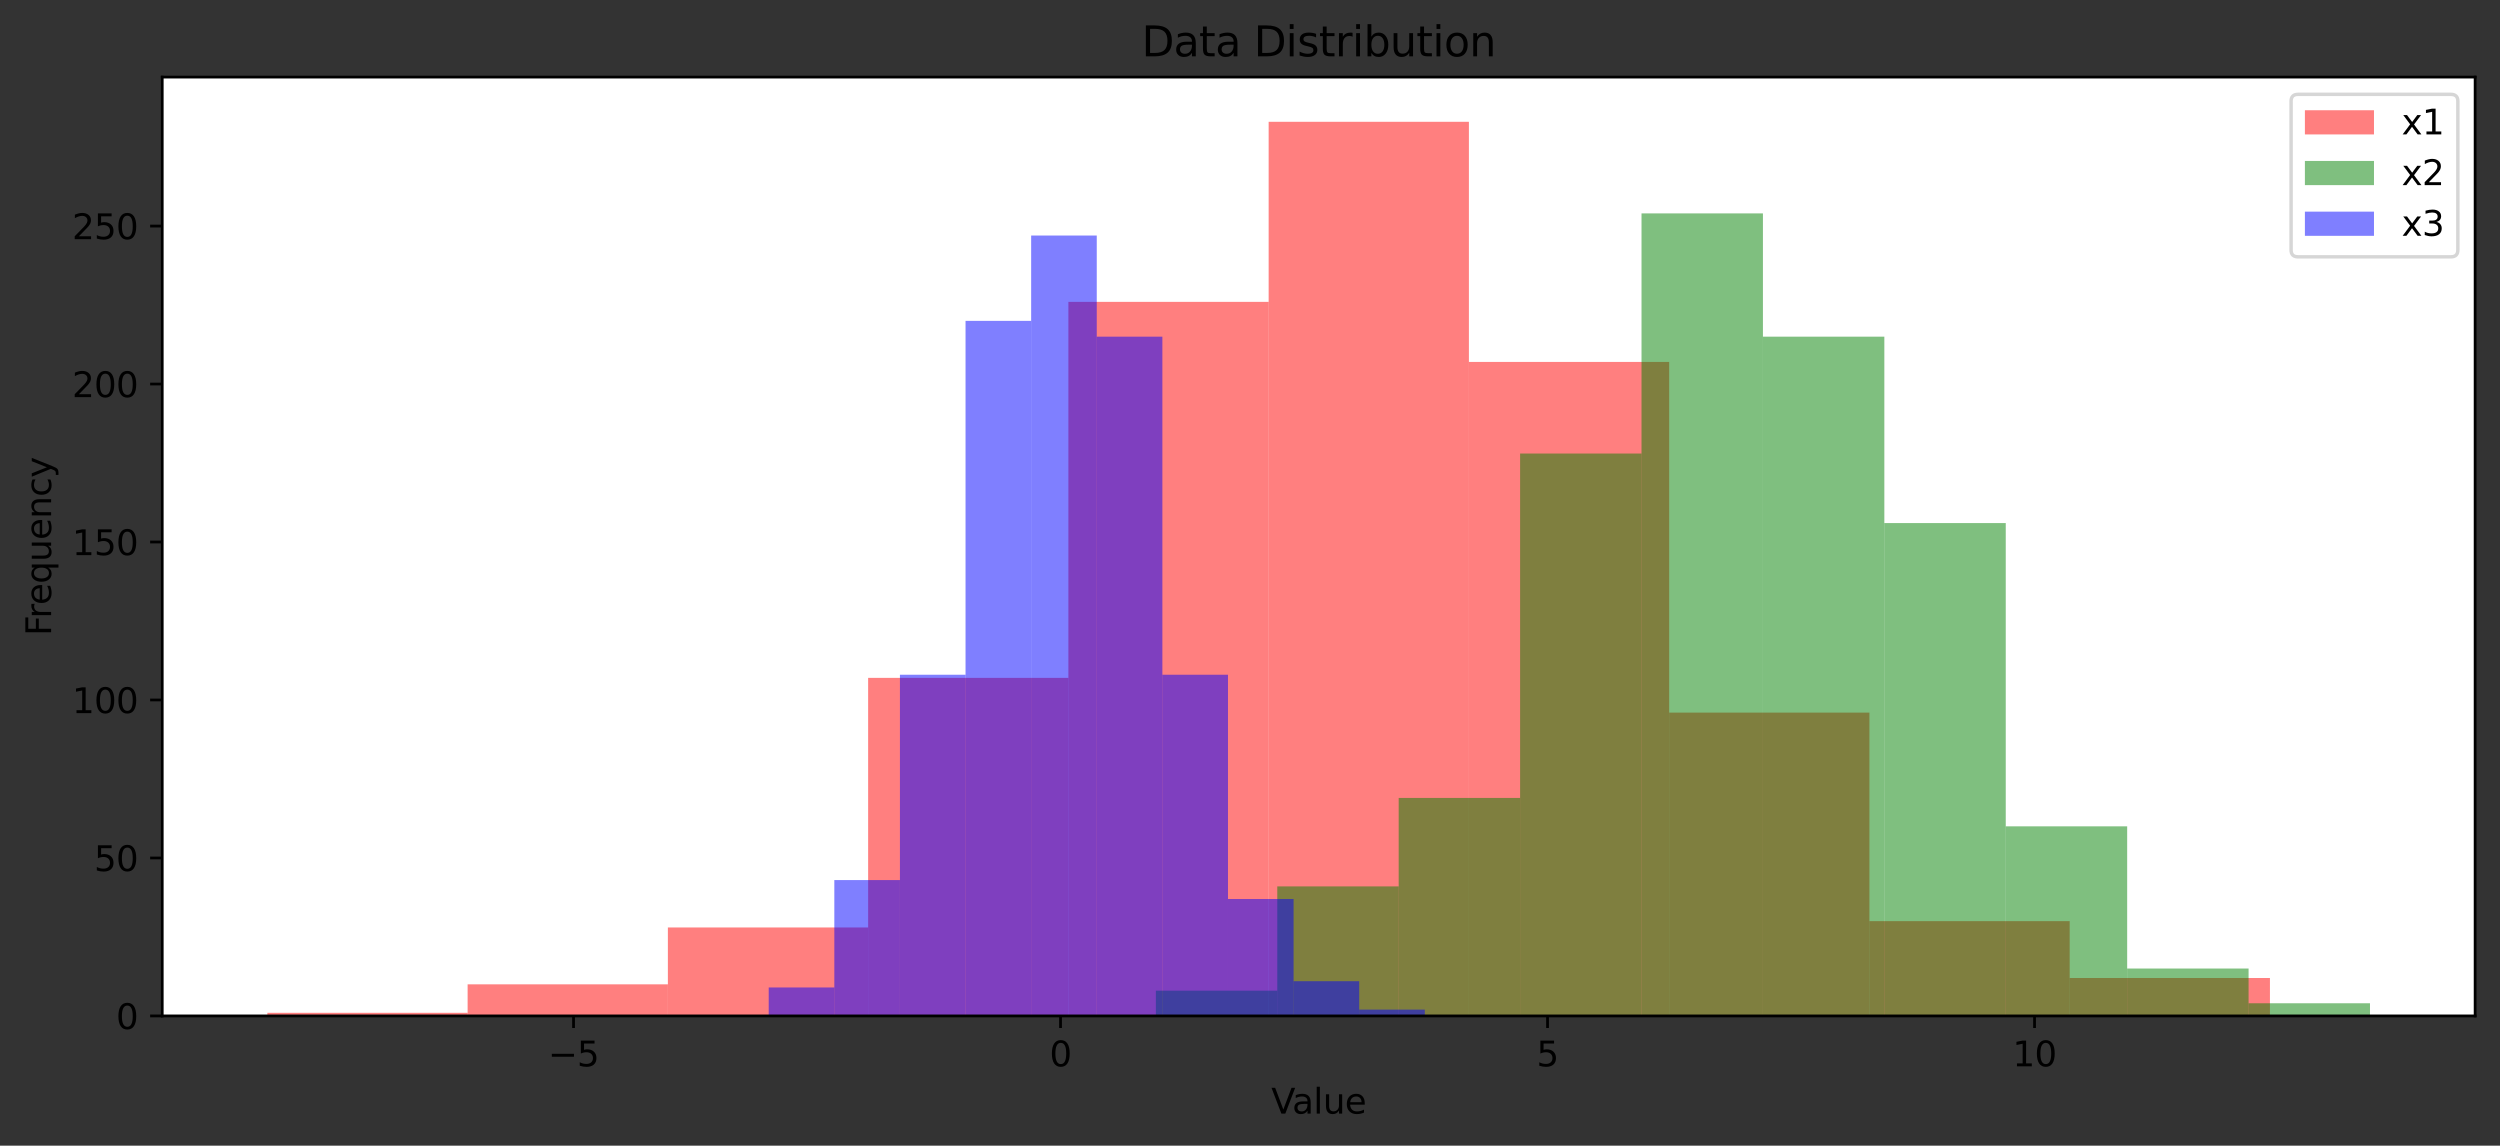 <?xml version="1.0" encoding="utf-8" standalone="no"?>
<!DOCTYPE svg PUBLIC "-//W3C//DTD SVG 1.1//EN"
  "http://www.w3.org/Graphics/SVG/1.1/DTD/svg11.dtd">
<svg height="331.674pt" version="1.1" viewBox="0 0 723.766 331.674" width="723.766pt" xmlns="http://www.w3.org/2000/svg" xmlns:xlink="http://www.w3.org/1999/xlink">
 <rect x="0" y="0" width="723.766" height="331.674" fill="#333333" stroke="none"/>

 <defs>
  <style type="text/css">*{stroke-linecap:butt;stroke-linejoin:round;}</style>
 </defs>
 <g id="figure_1">
  <g id="patch_1">
   <path d="M 0 331.674 
L 723.766 331.674 
L 723.766 0 
L 0 0 
z
" style="fill:none;"/>
  </g>
  <g id="axes_1">
   <g id="patch_2">
    <path d="M 46.966 294.118 
L 716.566 294.118 
L 716.566 22.318 
L 46.966 22.318 
z
" style="fill:#ffffff;"/>
   </g>
   <g id="patch_3">
    <path clip-path="url(#p3f98d25eb9)" d="M 77.402 294.118 
L 135.378 294.118 
L 135.378 293.203 
L 77.402 293.203 
z
" style="fill:#ff0000;opacity:0.5;"/>
   </g>
   <g id="patch_4">
    <path clip-path="url(#p3f98d25eb9)" d="M 135.378 294.118 
L 193.354 294.118 
L 193.354 284.971 
L 135.378 284.971 
z
" style="fill:#ff0000;opacity:0.5;"/>
   </g>
   <g id="patch_5">
    <path clip-path="url(#p3f98d25eb9)" d="M 193.354 294.118 
L 251.33 294.118 
L 251.33 268.507 
L 193.354 268.507 
z
" style="fill:#ff0000;opacity:0.5;"/>
   </g>
   <g id="patch_6">
    <path clip-path="url(#p3f98d25eb9)" d="M 251.33 294.118 
L 309.306 294.118 
L 309.306 196.246 
L 251.33 196.246 
z
" style="fill:#ff0000;opacity:0.5;"/>
   </g>
   <g id="patch_7">
    <path clip-path="url(#p3f98d25eb9)" d="M 309.306 294.118 
L 367.283 294.118 
L 367.283 87.398 
L 309.306 87.398 
z
" style="fill:#ff0000;opacity:0.5;"/>
   </g>
   <g id="patch_8">
    <path clip-path="url(#p3f98d25eb9)" d="M 367.283 294.118 
L 425.259 294.118 
L 425.259 35.261 
L 367.283 35.261 
z
" style="fill:#ff0000;opacity:0.5;"/>
   </g>
   <g id="patch_9">
    <path clip-path="url(#p3f98d25eb9)" d="M 425.259 294.118 
L 483.235 294.118 
L 483.235 104.777 
L 425.259 104.777 
z
" style="fill:#ff0000;opacity:0.5;"/>
   </g>
   <g id="patch_10">
    <path clip-path="url(#p3f98d25eb9)" d="M 483.235 294.118 
L 541.211 294.118 
L 541.211 206.308 
L 483.235 206.308 
z
" style="fill:#ff0000;opacity:0.5;"/>
   </g>
   <g id="patch_11">
    <path clip-path="url(#p3f98d25eb9)" d="M 541.211 294.118 
L 599.187 294.118 
L 599.187 266.677 
L 541.211 266.677 
z
" style="fill:#ff0000;opacity:0.5;"/>
   </g>
   <g id="patch_12">
    <path clip-path="url(#p3f98d25eb9)" d="M 599.187 294.118 
L 657.163 294.118 
L 657.163 283.142 
L 599.187 283.142 
z
" style="fill:#ff0000;opacity:0.5;"/>
   </g>
   <g id="patch_13">
    <path clip-path="url(#p3f98d25eb9)" d="M 334.629 294.118 
L 369.779 294.118 
L 369.779 286.801 
L 334.629 286.801 
z
" style="fill:#008000;opacity:0.5;"/>
   </g>
   <g id="patch_14">
    <path clip-path="url(#p3f98d25eb9)" d="M 369.779 294.118 
L 404.929 294.118 
L 404.929 256.616 
L 369.779 256.616 
z
" style="fill:#008000;opacity:0.5;"/>
   </g>
   <g id="patch_15">
    <path clip-path="url(#p3f98d25eb9)" d="M 404.929 294.118 
L 440.079 294.118 
L 440.079 231.005 
L 404.929 231.005 
z
" style="fill:#008000;opacity:0.5;"/>
   </g>
   <g id="patch_16">
    <path clip-path="url(#p3f98d25eb9)" d="M 440.079 294.118 
L 475.229 294.118 
L 475.229 131.303 
L 440.079 131.303 
z
" style="fill:#008000;opacity:0.5;"/>
   </g>
   <g id="patch_17">
    <path clip-path="url(#p3f98d25eb9)" d="M 475.229 294.118 
L 510.379 294.118 
L 510.379 61.787 
L 475.229 61.787 
z
" style="fill:#008000;opacity:0.5;"/>
   </g>
   <g id="patch_18">
    <path clip-path="url(#p3f98d25eb9)" d="M 510.379 294.118 
L 545.529 294.118 
L 545.529 97.46 
L 510.379 97.46 
z
" style="fill:#008000;opacity:0.5;"/>
   </g>
   <g id="patch_19">
    <path clip-path="url(#p3f98d25eb9)" d="M 545.529 294.118 
L 580.679 294.118 
L 580.679 151.427 
L 545.529 151.427 
z
" style="fill:#008000;opacity:0.5;"/>
   </g>
   <g id="patch_20">
    <path clip-path="url(#p3f98d25eb9)" d="M 580.679 294.118 
L 615.829 294.118 
L 615.829 239.237 
L 580.679 239.237 
z
" style="fill:#008000;opacity:0.5;"/>
   </g>
   <g id="patch_21">
    <path clip-path="url(#p3f98d25eb9)" d="M 615.829 294.118 
L 650.979 294.118 
L 650.979 280.398 
L 615.829 280.398 
z
" style="fill:#008000;opacity:0.5;"/>
   </g>
   <g id="patch_22">
    <path clip-path="url(#p3f98d25eb9)" d="M 650.979 294.118 
L 686.129 294.118 
L 686.129 290.459 
L 650.979 290.459 
z
" style="fill:#008000;opacity:0.5;"/>
   </g>
   <g id="patch_23">
    <path clip-path="url(#p3f98d25eb9)" d="M 222.548 294.118 
L 241.542 294.118 
L 241.542 285.886 
L 222.548 285.886 
z
" style="fill:#0000ff;opacity:0.5;"/>
   </g>
   <g id="patch_24">
    <path clip-path="url(#p3f98d25eb9)" d="M 241.542 294.118 
L 260.537 294.118 
L 260.537 254.786 
L 241.542 254.786 
z
" style="fill:#0000ff;opacity:0.5;"/>
   </g>
   <g id="patch_25">
    <path clip-path="url(#p3f98d25eb9)" d="M 260.537 294.118 
L 279.531 294.118 
L 279.531 195.332 
L 260.537 195.332 
z
" style="fill:#0000ff;opacity:0.5;"/>
   </g>
   <g id="patch_26">
    <path clip-path="url(#p3f98d25eb9)" d="M 279.531 294.118 
L 298.526 294.118 
L 298.526 92.886 
L 279.531 92.886 
z
" style="fill:#0000ff;opacity:0.5;"/>
   </g>
   <g id="patch_27">
    <path clip-path="url(#p3f98d25eb9)" d="M 298.526 294.118 
L 317.52 294.118 
L 317.52 68.19 
L 298.526 68.19 
z
" style="fill:#0000ff;opacity:0.5;"/>
   </g>
   <g id="patch_28">
    <path clip-path="url(#p3f98d25eb9)" d="M 317.52 294.118 
L 336.515 294.118 
L 336.515 97.46 
L 317.52 97.46 
z
" style="fill:#0000ff;opacity:0.5;"/>
   </g>
   <g id="patch_29">
    <path clip-path="url(#p3f98d25eb9)" d="M 336.515 294.118 
L 355.509 294.118 
L 355.509 195.332 
L 336.515 195.332 
z
" style="fill:#0000ff;opacity:0.5;"/>
   </g>
   <g id="patch_30">
    <path clip-path="url(#p3f98d25eb9)" d="M 355.509 294.118 
L 374.503 294.118 
L 374.503 260.275 
L 355.509 260.275 
z
" style="fill:#0000ff;opacity:0.5;"/>
   </g>
   <g id="patch_31">
    <path clip-path="url(#p3f98d25eb9)" d="M 374.503 294.118 
L 393.498 294.118 
L 393.498 284.057 
L 374.503 284.057 
z
" style="fill:#0000ff;opacity:0.5;"/>
   </g>
   <g id="patch_32">
    <path clip-path="url(#p3f98d25eb9)" d="M 393.498 294.118 
L 412.492 294.118 
L 412.492 292.289 
L 393.498 292.289 
z
" style="fill:#0000ff;opacity:0.5;"/>
   </g>
   <g id="matplotlib.axis_1">
    <g id="xtick_1">
     <g id="line2d_1">
      <defs>
       <path d="M 0 0 
L 0 3.5 
" id="mdce040fe50" style="stroke:#000000;stroke-width:0.8;"/>
      </defs>
      <g>
       <use style="stroke:#000000;stroke-width:0.8;" x="166.044" xlink:href="#mdce040fe50" y="294.118"/>
      </g>
     </g>
     <g id="text_1">
      <!-- −5 -->
      <g transform="translate(158.673 308.717)scale(0.1 -0.1)">
       <defs>
        <path d="M 678 2272 
L 4684 2272 
L 4684 1741 
L 678 1741 
L 678 2272 
z
" id="DejaVuSans-2212" transform="scale(0.016)"/>
        <path d="M 691 4666 
L 3169 4666 
L 3169 4134 
L 1269 4134 
L 1269 2991 
Q 1406 3038 1543 3061 
Q 1681 3084 1819 3084 
Q 2600 3084 3056 2656 
Q 3513 2228 3513 1497 
Q 3513 744 3044 326 
Q 2575 -91 1722 -91 
Q 1428 -91 1123 -41 
Q 819 9 494 109 
L 494 744 
Q 775 591 1075 516 
Q 1375 441 1709 441 
Q 2250 441 2565 725 
Q 2881 1009 2881 1497 
Q 2881 1984 2565 2268 
Q 2250 2553 1709 2553 
Q 1456 2553 1204 2497 
Q 953 2441 691 2322 
L 691 4666 
z
" id="DejaVuSans-35" transform="scale(0.016)"/>
       </defs>
       <use xlink:href="#DejaVuSans-2212"/>
       <use x="83.789" xlink:href="#DejaVuSans-35"/>
      </g>
     </g>
    </g>
    <g id="xtick_2">
     <g id="line2d_2">
      <g>
       <use style="stroke:#000000;stroke-width:0.8;" x="307.034" xlink:href="#mdce040fe50" y="294.118"/>
      </g>
     </g>
     <g id="text_2">
      <!-- 0 -->
      <g transform="translate(303.852 308.717)scale(0.1 -0.1)">
       <defs>
        <path d="M 2034 4250 
Q 1547 4250 1301 3770 
Q 1056 3291 1056 2328 
Q 1056 1369 1301 889 
Q 1547 409 2034 409 
Q 2525 409 2770 889 
Q 3016 1369 3016 2328 
Q 3016 3291 2770 3770 
Q 2525 4250 2034 4250 
z
M 2034 4750 
Q 2819 4750 3233 4129 
Q 3647 3509 3647 2328 
Q 3647 1150 3233 529 
Q 2819 -91 2034 -91 
Q 1250 -91 836 529 
Q 422 1150 422 2328 
Q 422 3509 836 4129 
Q 1250 4750 2034 4750 
z
" id="DejaVuSans-30" transform="scale(0.016)"/>
       </defs>
       <use xlink:href="#DejaVuSans-30"/>
      </g>
     </g>
    </g>
    <g id="xtick_3">
     <g id="line2d_3">
      <g>
       <use style="stroke:#000000;stroke-width:0.8;" x="448.024" xlink:href="#mdce040fe50" y="294.118"/>
      </g>
     </g>
     <g id="text_3">
      <!-- 5 -->
      <g transform="translate(444.842 308.717)scale(0.1 -0.1)">
       <use xlink:href="#DejaVuSans-35"/>
      </g>
     </g>
    </g>
    <g id="xtick_4">
     <g id="line2d_4">
      <g>
       <use style="stroke:#000000;stroke-width:0.8;" x="589.014" xlink:href="#mdce040fe50" y="294.118"/>
      </g>
     </g>
     <g id="text_4">
      <!-- 10 -->
      <g transform="translate(582.651 308.717)scale(0.1 -0.1)">
       <defs>
        <path d="M 794 531 
L 1825 531 
L 1825 4091 
L 703 3866 
L 703 4441 
L 1819 4666 
L 2450 4666 
L 2450 531 
L 3481 531 
L 3481 0 
L 794 0 
L 794 531 
z
" id="DejaVuSans-31" transform="scale(0.016)"/>
       </defs>
       <use xlink:href="#DejaVuSans-31"/>
       <use x="63.623" xlink:href="#DejaVuSans-30"/>
      </g>
     </g>
    </g>
    <g id="text_5">
     <!-- Value -->
     <g transform="translate(368.034 322.395)scale(0.1 -0.1)">
      <defs>
       <path d="M 1831 0 
L 50 4666 
L 709 4666 
L 2188 738 
L 3669 4666 
L 4325 4666 
L 2547 0 
L 1831 0 
z
" id="DejaVuSans-56" transform="scale(0.016)"/>
       <path d="M 2194 1759 
Q 1497 1759 1228 1600 
Q 959 1441 959 1056 
Q 959 750 1161 570 
Q 1363 391 1709 391 
Q 2188 391 2477 730 
Q 2766 1069 2766 1631 
L 2766 1759 
L 2194 1759 
z
M 3341 1997 
L 3341 0 
L 2766 0 
L 2766 531 
Q 2569 213 2275 61 
Q 1981 -91 1556 -91 
Q 1019 -91 701 211 
Q 384 513 384 1019 
Q 384 1609 779 1909 
Q 1175 2209 1959 2209 
L 2766 2209 
L 2766 2266 
Q 2766 2663 2505 2880 
Q 2244 3097 1772 3097 
Q 1472 3097 1187 3025 
Q 903 2953 641 2809 
L 641 3341 
Q 956 3463 1253 3523 
Q 1550 3584 1831 3584 
Q 2591 3584 2966 3190 
Q 3341 2797 3341 1997 
z
" id="DejaVuSans-61" transform="scale(0.016)"/>
       <path d="M 603 4863 
L 1178 4863 
L 1178 0 
L 603 0 
L 603 4863 
z
" id="DejaVuSans-6c" transform="scale(0.016)"/>
       <path d="M 544 1381 
L 544 3500 
L 1119 3500 
L 1119 1403 
Q 1119 906 1312 657 
Q 1506 409 1894 409 
Q 2359 409 2629 706 
Q 2900 1003 2900 1516 
L 2900 3500 
L 3475 3500 
L 3475 0 
L 2900 0 
L 2900 538 
Q 2691 219 2414 64 
Q 2138 -91 1772 -91 
Q 1169 -91 856 284 
Q 544 659 544 1381 
z
M 1991 3584 
L 1991 3584 
z
" id="DejaVuSans-75" transform="scale(0.016)"/>
       <path d="M 3597 1894 
L 3597 1613 
L 953 1613 
Q 991 1019 1311 708 
Q 1631 397 2203 397 
Q 2534 397 2845 478 
Q 3156 559 3463 722 
L 3463 178 
Q 3153 47 2828 -22 
Q 2503 -91 2169 -91 
Q 1331 -91 842 396 
Q 353 884 353 1716 
Q 353 2575 817 3079 
Q 1281 3584 2069 3584 
Q 2775 3584 3186 3129 
Q 3597 2675 3597 1894 
z
M 3022 2063 
Q 3016 2534 2758 2815 
Q 2500 3097 2075 3097 
Q 1594 3097 1305 2825 
Q 1016 2553 972 2059 
L 3022 2063 
z
" id="DejaVuSans-65" transform="scale(0.016)"/>
      </defs>
      <use xlink:href="#DejaVuSans-56"/>
      <use x="60.658" xlink:href="#DejaVuSans-61"/>
      <use x="121.938" xlink:href="#DejaVuSans-6c"/>
      <use x="149.721" xlink:href="#DejaVuSans-75"/>
      <use x="213.1" xlink:href="#DejaVuSans-65"/>
     </g>
    </g>
   </g>
   <g id="matplotlib.axis_2">
    <g id="ytick_1">
     <g id="line2d_5">
      <defs>
       <path d="M 0 0 
L -3.5 0 
" id="m80d9e539d1" style="stroke:#000000;stroke-width:0.8;"/>
      </defs>
      <g>
       <use style="stroke:#000000;stroke-width:0.8;" x="46.966" xlink:href="#m80d9e539d1" y="294.118"/>
      </g>
     </g>
     <g id="text_6">
      <!-- 0 -->
      <g transform="translate(33.603 297.917)scale(0.1 -0.1)">
       <use xlink:href="#DejaVuSans-30"/>
      </g>
     </g>
    </g>
    <g id="ytick_2">
     <g id="line2d_6">
      <g>
       <use style="stroke:#000000;stroke-width:0.8;" x="46.966" xlink:href="#m80d9e539d1" y="248.384"/>
      </g>
     </g>
     <g id="text_7">
      <!-- 50 -->
      <g transform="translate(27.241 252.183)scale(0.1 -0.1)">
       <use xlink:href="#DejaVuSans-35"/>
       <use x="63.623" xlink:href="#DejaVuSans-30"/>
      </g>
     </g>
    </g>
    <g id="ytick_3">
     <g id="line2d_7">
      <g>
       <use style="stroke:#000000;stroke-width:0.8;" x="46.966" xlink:href="#m80d9e539d1" y="202.649"/>
      </g>
     </g>
     <g id="text_8">
      <!-- 100 -->
      <g transform="translate(20.878 206.448)scale(0.1 -0.1)">
       <use xlink:href="#DejaVuSans-31"/>
       <use x="63.623" xlink:href="#DejaVuSans-30"/>
       <use x="127.246" xlink:href="#DejaVuSans-30"/>
      </g>
     </g>
    </g>
    <g id="ytick_4">
     <g id="line2d_8">
      <g>
       <use style="stroke:#000000;stroke-width:0.8;" x="46.966" xlink:href="#m80d9e539d1" y="156.915"/>
      </g>
     </g>
     <g id="text_9">
      <!-- 150 -->
      <g transform="translate(20.878 160.714)scale(0.1 -0.1)">
       <use xlink:href="#DejaVuSans-31"/>
       <use x="63.623" xlink:href="#DejaVuSans-35"/>
       <use x="127.246" xlink:href="#DejaVuSans-30"/>
      </g>
     </g>
    </g>
    <g id="ytick_5">
     <g id="line2d_9">
      <g>
       <use style="stroke:#000000;stroke-width:0.8;" x="46.966" xlink:href="#m80d9e539d1" y="111.18"/>
      </g>
     </g>
     <g id="text_10">
      <!-- 200 -->
      <g transform="translate(20.878 114.979)scale(0.1 -0.1)">
       <defs>
        <path d="M 1228 531 
L 3431 531 
L 3431 0 
L 469 0 
L 469 531 
Q 828 903 1448 1529 
Q 2069 2156 2228 2338 
Q 2531 2678 2651 2914 
Q 2772 3150 2772 3378 
Q 2772 3750 2511 3984 
Q 2250 4219 1831 4219 
Q 1534 4219 1204 4116 
Q 875 4013 500 3803 
L 500 4441 
Q 881 4594 1212 4672 
Q 1544 4750 1819 4750 
Q 2544 4750 2975 4387 
Q 3406 4025 3406 3419 
Q 3406 3131 3298 2873 
Q 3191 2616 2906 2266 
Q 2828 2175 2409 1742 
Q 1991 1309 1228 531 
z
" id="DejaVuSans-32" transform="scale(0.016)"/>
       </defs>
       <use xlink:href="#DejaVuSans-32"/>
       <use x="63.623" xlink:href="#DejaVuSans-30"/>
       <use x="127.246" xlink:href="#DejaVuSans-30"/>
      </g>
     </g>
    </g>
    <g id="ytick_6">
     <g id="line2d_10">
      <g>
       <use style="stroke:#000000;stroke-width:0.8;" x="46.966" xlink:href="#m80d9e539d1" y="65.446"/>
      </g>
     </g>
     <g id="text_11">
      <!-- 250 -->
      <g transform="translate(20.878 69.245)scale(0.1 -0.1)">
       <use xlink:href="#DejaVuSans-32"/>
       <use x="63.623" xlink:href="#DejaVuSans-35"/>
       <use x="127.246" xlink:href="#DejaVuSans-30"/>
      </g>
     </g>
    </g>
    <g id="text_12">
     <!-- Frequency -->
     <g transform="translate(14.798 184.048)rotate(-90)scale(0.1 -0.1)">
      <defs>
       <path d="M 628 4666 
L 3309 4666 
L 3309 4134 
L 1259 4134 
L 1259 2759 
L 3109 2759 
L 3109 2228 
L 1259 2228 
L 1259 0 
L 628 0 
L 628 4666 
z
" id="DejaVuSans-46" transform="scale(0.016)"/>
       <path d="M 2631 2963 
Q 2534 3019 2420 3045 
Q 2306 3072 2169 3072 
Q 1681 3072 1420 2755 
Q 1159 2438 1159 1844 
L 1159 0 
L 581 0 
L 581 3500 
L 1159 3500 
L 1159 2956 
Q 1341 3275 1631 3429 
Q 1922 3584 2338 3584 
Q 2397 3584 2469 3576 
Q 2541 3569 2628 3553 
L 2631 2963 
z
" id="DejaVuSans-72" transform="scale(0.016)"/>
       <path d="M 947 1747 
Q 947 1113 1208 752 
Q 1469 391 1925 391 
Q 2381 391 2643 752 
Q 2906 1113 2906 1747 
Q 2906 2381 2643 2742 
Q 2381 3103 1925 3103 
Q 1469 3103 1208 2742 
Q 947 2381 947 1747 
z
M 2906 525 
Q 2725 213 2448 61 
Q 2172 -91 1784 -91 
Q 1150 -91 751 415 
Q 353 922 353 1747 
Q 353 2572 751 3078 
Q 1150 3584 1784 3584 
Q 2172 3584 2448 3432 
Q 2725 3281 2906 2969 
L 2906 3500 
L 3481 3500 
L 3481 -1331 
L 2906 -1331 
L 2906 525 
z
" id="DejaVuSans-71" transform="scale(0.016)"/>
       <path d="M 3513 2113 
L 3513 0 
L 2938 0 
L 2938 2094 
Q 2938 2591 2744 2837 
Q 2550 3084 2163 3084 
Q 1697 3084 1428 2787 
Q 1159 2491 1159 1978 
L 1159 0 
L 581 0 
L 581 3500 
L 1159 3500 
L 1159 2956 
Q 1366 3272 1645 3428 
Q 1925 3584 2291 3584 
Q 2894 3584 3203 3211 
Q 3513 2838 3513 2113 
z
" id="DejaVuSans-6e" transform="scale(0.016)"/>
       <path d="M 3122 3366 
L 3122 2828 
Q 2878 2963 2633 3030 
Q 2388 3097 2138 3097 
Q 1578 3097 1268 2742 
Q 959 2388 959 1747 
Q 959 1106 1268 751 
Q 1578 397 2138 397 
Q 2388 397 2633 464 
Q 2878 531 3122 666 
L 3122 134 
Q 2881 22 2623 -34 
Q 2366 -91 2075 -91 
Q 1284 -91 818 406 
Q 353 903 353 1747 
Q 353 2603 823 3093 
Q 1294 3584 2113 3584 
Q 2378 3584 2631 3529 
Q 2884 3475 3122 3366 
z
" id="DejaVuSans-63" transform="scale(0.016)"/>
       <path d="M 2059 -325 
Q 1816 -950 1584 -1140 
Q 1353 -1331 966 -1331 
L 506 -1331 
L 506 -850 
L 844 -850 
Q 1081 -850 1212 -737 
Q 1344 -625 1503 -206 
L 1606 56 
L 191 3500 
L 800 3500 
L 1894 763 
L 2988 3500 
L 3597 3500 
L 2059 -325 
z
" id="DejaVuSans-79" transform="scale(0.016)"/>
      </defs>
      <use xlink:href="#DejaVuSans-46"/>
      <use x="50.27" xlink:href="#DejaVuSans-72"/>
      <use x="89.133" xlink:href="#DejaVuSans-65"/>
      <use x="150.656" xlink:href="#DejaVuSans-71"/>
      <use x="214.133" xlink:href="#DejaVuSans-75"/>
      <use x="277.512" xlink:href="#DejaVuSans-65"/>
      <use x="339.035" xlink:href="#DejaVuSans-6e"/>
      <use x="402.414" xlink:href="#DejaVuSans-63"/>
      <use x="457.395" xlink:href="#DejaVuSans-79"/>
     </g>
    </g>
   </g>
   <g id="patch_33">
    <path d="M 46.966 294.118 
L 46.966 22.318 
" style="fill:none;stroke:#000000;stroke-linecap:square;stroke-linejoin:miter;stroke-width:0.8;"/>
   </g>
   <g id="patch_34">
    <path d="M 716.566 294.118 
L 716.566 22.318 
" style="fill:none;stroke:#000000;stroke-linecap:square;stroke-linejoin:miter;stroke-width:0.8;"/>
   </g>
   <g id="patch_35">
    <path d="M 46.966 294.118 
L 716.566 294.118 
" style="fill:none;stroke:#000000;stroke-linecap:square;stroke-linejoin:miter;stroke-width:0.8;"/>
   </g>
   <g id="patch_36">
    <path d="M 46.966 22.318 
L 716.566 22.318 
" style="fill:none;stroke:#000000;stroke-linecap:square;stroke-linejoin:miter;stroke-width:0.8;"/>
   </g>
   <g id="text_13">
    <!-- Data Distribution -->
    <g transform="translate(330.53 16.318)scale(0.12 -0.12)">
     <defs>
      <path d="M 1259 4147 
L 1259 519 
L 2022 519 
Q 2988 519 3436 956 
Q 3884 1394 3884 2338 
Q 3884 3275 3436 3711 
Q 2988 4147 2022 4147 
L 1259 4147 
z
M 628 4666 
L 1925 4666 
Q 3281 4666 3915 4102 
Q 4550 3538 4550 2338 
Q 4550 1131 3912 565 
Q 3275 0 1925 0 
L 628 0 
L 628 4666 
z
" id="DejaVuSans-44" transform="scale(0.016)"/>
      <path d="M 1172 4494 
L 1172 3500 
L 2356 3500 
L 2356 3053 
L 1172 3053 
L 1172 1153 
Q 1172 725 1289 603 
Q 1406 481 1766 481 
L 2356 481 
L 2356 0 
L 1766 0 
Q 1100 0 847 248 
Q 594 497 594 1153 
L 594 3053 
L 172 3053 
L 172 3500 
L 594 3500 
L 594 4494 
L 1172 4494 
z
" id="DejaVuSans-74" transform="scale(0.016)"/>
      <path id="DejaVuSans-20" transform="scale(0.016)"/>
      <path d="M 603 3500 
L 1178 3500 
L 1178 0 
L 603 0 
L 603 3500 
z
M 603 4863 
L 1178 4863 
L 1178 4134 
L 603 4134 
L 603 4863 
z
" id="DejaVuSans-69" transform="scale(0.016)"/>
      <path d="M 2834 3397 
L 2834 2853 
Q 2591 2978 2328 3040 
Q 2066 3103 1784 3103 
Q 1356 3103 1142 2972 
Q 928 2841 928 2578 
Q 928 2378 1081 2264 
Q 1234 2150 1697 2047 
L 1894 2003 
Q 2506 1872 2764 1633 
Q 3022 1394 3022 966 
Q 3022 478 2636 193 
Q 2250 -91 1575 -91 
Q 1294 -91 989 -36 
Q 684 19 347 128 
L 347 722 
Q 666 556 975 473 
Q 1284 391 1588 391 
Q 1994 391 2212 530 
Q 2431 669 2431 922 
Q 2431 1156 2273 1281 
Q 2116 1406 1581 1522 
L 1381 1569 
Q 847 1681 609 1914 
Q 372 2147 372 2553 
Q 372 3047 722 3315 
Q 1072 3584 1716 3584 
Q 2034 3584 2315 3537 
Q 2597 3491 2834 3397 
z
" id="DejaVuSans-73" transform="scale(0.016)"/>
      <path d="M 3116 1747 
Q 3116 2381 2855 2742 
Q 2594 3103 2138 3103 
Q 1681 3103 1420 2742 
Q 1159 2381 1159 1747 
Q 1159 1113 1420 752 
Q 1681 391 2138 391 
Q 2594 391 2855 752 
Q 3116 1113 3116 1747 
z
M 1159 2969 
Q 1341 3281 1617 3432 
Q 1894 3584 2278 3584 
Q 2916 3584 3314 3078 
Q 3713 2572 3713 1747 
Q 3713 922 3314 415 
Q 2916 -91 2278 -91 
Q 1894 -91 1617 61 
Q 1341 213 1159 525 
L 1159 0 
L 581 0 
L 581 4863 
L 1159 4863 
L 1159 2969 
z
" id="DejaVuSans-62" transform="scale(0.016)"/>
      <path d="M 1959 3097 
Q 1497 3097 1228 2736 
Q 959 2375 959 1747 
Q 959 1119 1226 758 
Q 1494 397 1959 397 
Q 2419 397 2687 759 
Q 2956 1122 2956 1747 
Q 2956 2369 2687 2733 
Q 2419 3097 1959 3097 
z
M 1959 3584 
Q 2709 3584 3137 3096 
Q 3566 2609 3566 1747 
Q 3566 888 3137 398 
Q 2709 -91 1959 -91 
Q 1206 -91 779 398 
Q 353 888 353 1747 
Q 353 2609 779 3096 
Q 1206 3584 1959 3584 
z
" id="DejaVuSans-6f" transform="scale(0.016)"/>
     </defs>
     <use xlink:href="#DejaVuSans-44"/>
     <use x="77.002" xlink:href="#DejaVuSans-61"/>
     <use x="138.281" xlink:href="#DejaVuSans-74"/>
     <use x="177.49" xlink:href="#DejaVuSans-61"/>
     <use x="238.77" xlink:href="#DejaVuSans-20"/>
     <use x="270.557" xlink:href="#DejaVuSans-44"/>
     <use x="347.559" xlink:href="#DejaVuSans-69"/>
     <use x="375.342" xlink:href="#DejaVuSans-73"/>
     <use x="427.441" xlink:href="#DejaVuSans-74"/>
     <use x="466.65" xlink:href="#DejaVuSans-72"/>
     <use x="507.764" xlink:href="#DejaVuSans-69"/>
     <use x="535.547" xlink:href="#DejaVuSans-62"/>
     <use x="599.023" xlink:href="#DejaVuSans-75"/>
     <use x="662.402" xlink:href="#DejaVuSans-74"/>
     <use x="701.611" xlink:href="#DejaVuSans-69"/>
     <use x="729.395" xlink:href="#DejaVuSans-6f"/>
     <use x="790.576" xlink:href="#DejaVuSans-6e"/>
    </g>
   </g>
   <g id="legend_1">
    <g id="patch_37">
     <path d="M 665.284 74.353 
L 709.566 74.353 
Q 711.566 74.353 711.566 72.353 
L 711.566 29.318 
Q 711.566 27.318 709.566 27.318 
L 665.284 27.318 
Q 663.284 27.318 663.284 29.318 
L 663.284 72.353 
Q 663.284 74.353 665.284 74.353 
z
" style="fill:#ffffff;opacity:0.8;stroke:#cccccc;stroke-linejoin:miter;"/>
    </g>
    <g id="patch_38">
     <path d="M 667.284 38.917 
L 687.284 38.917 
L 687.284 31.917 
L 667.284 31.917 
z
" style="fill:#ff0000;opacity:0.5;"/>
    </g>
    <g id="text_14">
     <!-- x1 -->
     <g transform="translate(695.284 38.917)scale(0.1 -0.1)">
      <defs>
       <path d="M 3513 3500 
L 2247 1797 
L 3578 0 
L 2900 0 
L 1881 1375 
L 863 0 
L 184 0 
L 1544 1831 
L 300 3500 
L 978 3500 
L 1906 2253 
L 2834 3500 
L 3513 3500 
z
" id="DejaVuSans-78" transform="scale(0.016)"/>
      </defs>
      <use xlink:href="#DejaVuSans-78"/>
      <use x="59.18" xlink:href="#DejaVuSans-31"/>
     </g>
    </g>
    <g id="patch_39">
     <path d="M 667.284 53.595 
L 687.284 53.595 
L 687.284 46.595 
L 667.284 46.595 
z
" style="fill:#008000;opacity:0.5;"/>
    </g>
    <g id="text_15">
     <!-- x2 -->
     <g transform="translate(695.284 53.595)scale(0.1 -0.1)">
      <use xlink:href="#DejaVuSans-78"/>
      <use x="59.18" xlink:href="#DejaVuSans-32"/>
     </g>
    </g>
    <g id="patch_40">
     <path d="M 667.284 68.273 
L 687.284 68.273 
L 687.284 61.273 
L 667.284 61.273 
z
" style="fill:#0000ff;opacity:0.5;"/>
    </g>
    <g id="text_16">
     <!-- x3 -->
     <g transform="translate(695.284 68.273)scale(0.1 -0.1)">
      <defs>
       <path d="M 2597 2516 
Q 3050 2419 3304 2112 
Q 3559 1806 3559 1356 
Q 3559 666 3084 287 
Q 2609 -91 1734 -91 
Q 1441 -91 1130 -33 
Q 819 25 488 141 
L 488 750 
Q 750 597 1062 519 
Q 1375 441 1716 441 
Q 2309 441 2620 675 
Q 2931 909 2931 1356 
Q 2931 1769 2642 2001 
Q 2353 2234 1838 2234 
L 1294 2234 
L 1294 2753 
L 1863 2753 
Q 2328 2753 2575 2939 
Q 2822 3125 2822 3475 
Q 2822 3834 2567 4026 
Q 2313 4219 1838 4219 
Q 1578 4219 1281 4162 
Q 984 4106 628 3988 
L 628 4550 
Q 988 4650 1302 4700 
Q 1616 4750 1894 4750 
Q 2613 4750 3031 4423 
Q 3450 4097 3450 3541 
Q 3450 3153 3228 2886 
Q 3006 2619 2597 2516 
z
" id="DejaVuSans-33" transform="scale(0.016)"/>
      </defs>
      <use xlink:href="#DejaVuSans-78"/>
      <use x="59.18" xlink:href="#DejaVuSans-33"/>
     </g>
    </g>
   </g>
  </g>
 </g>
 <defs>
  <clipPath id="p3f98d25eb9">
   <rect height="271.8" width="669.6" x="46.966" y="22.318"/>
  </clipPath>
 </defs>
</svg>
